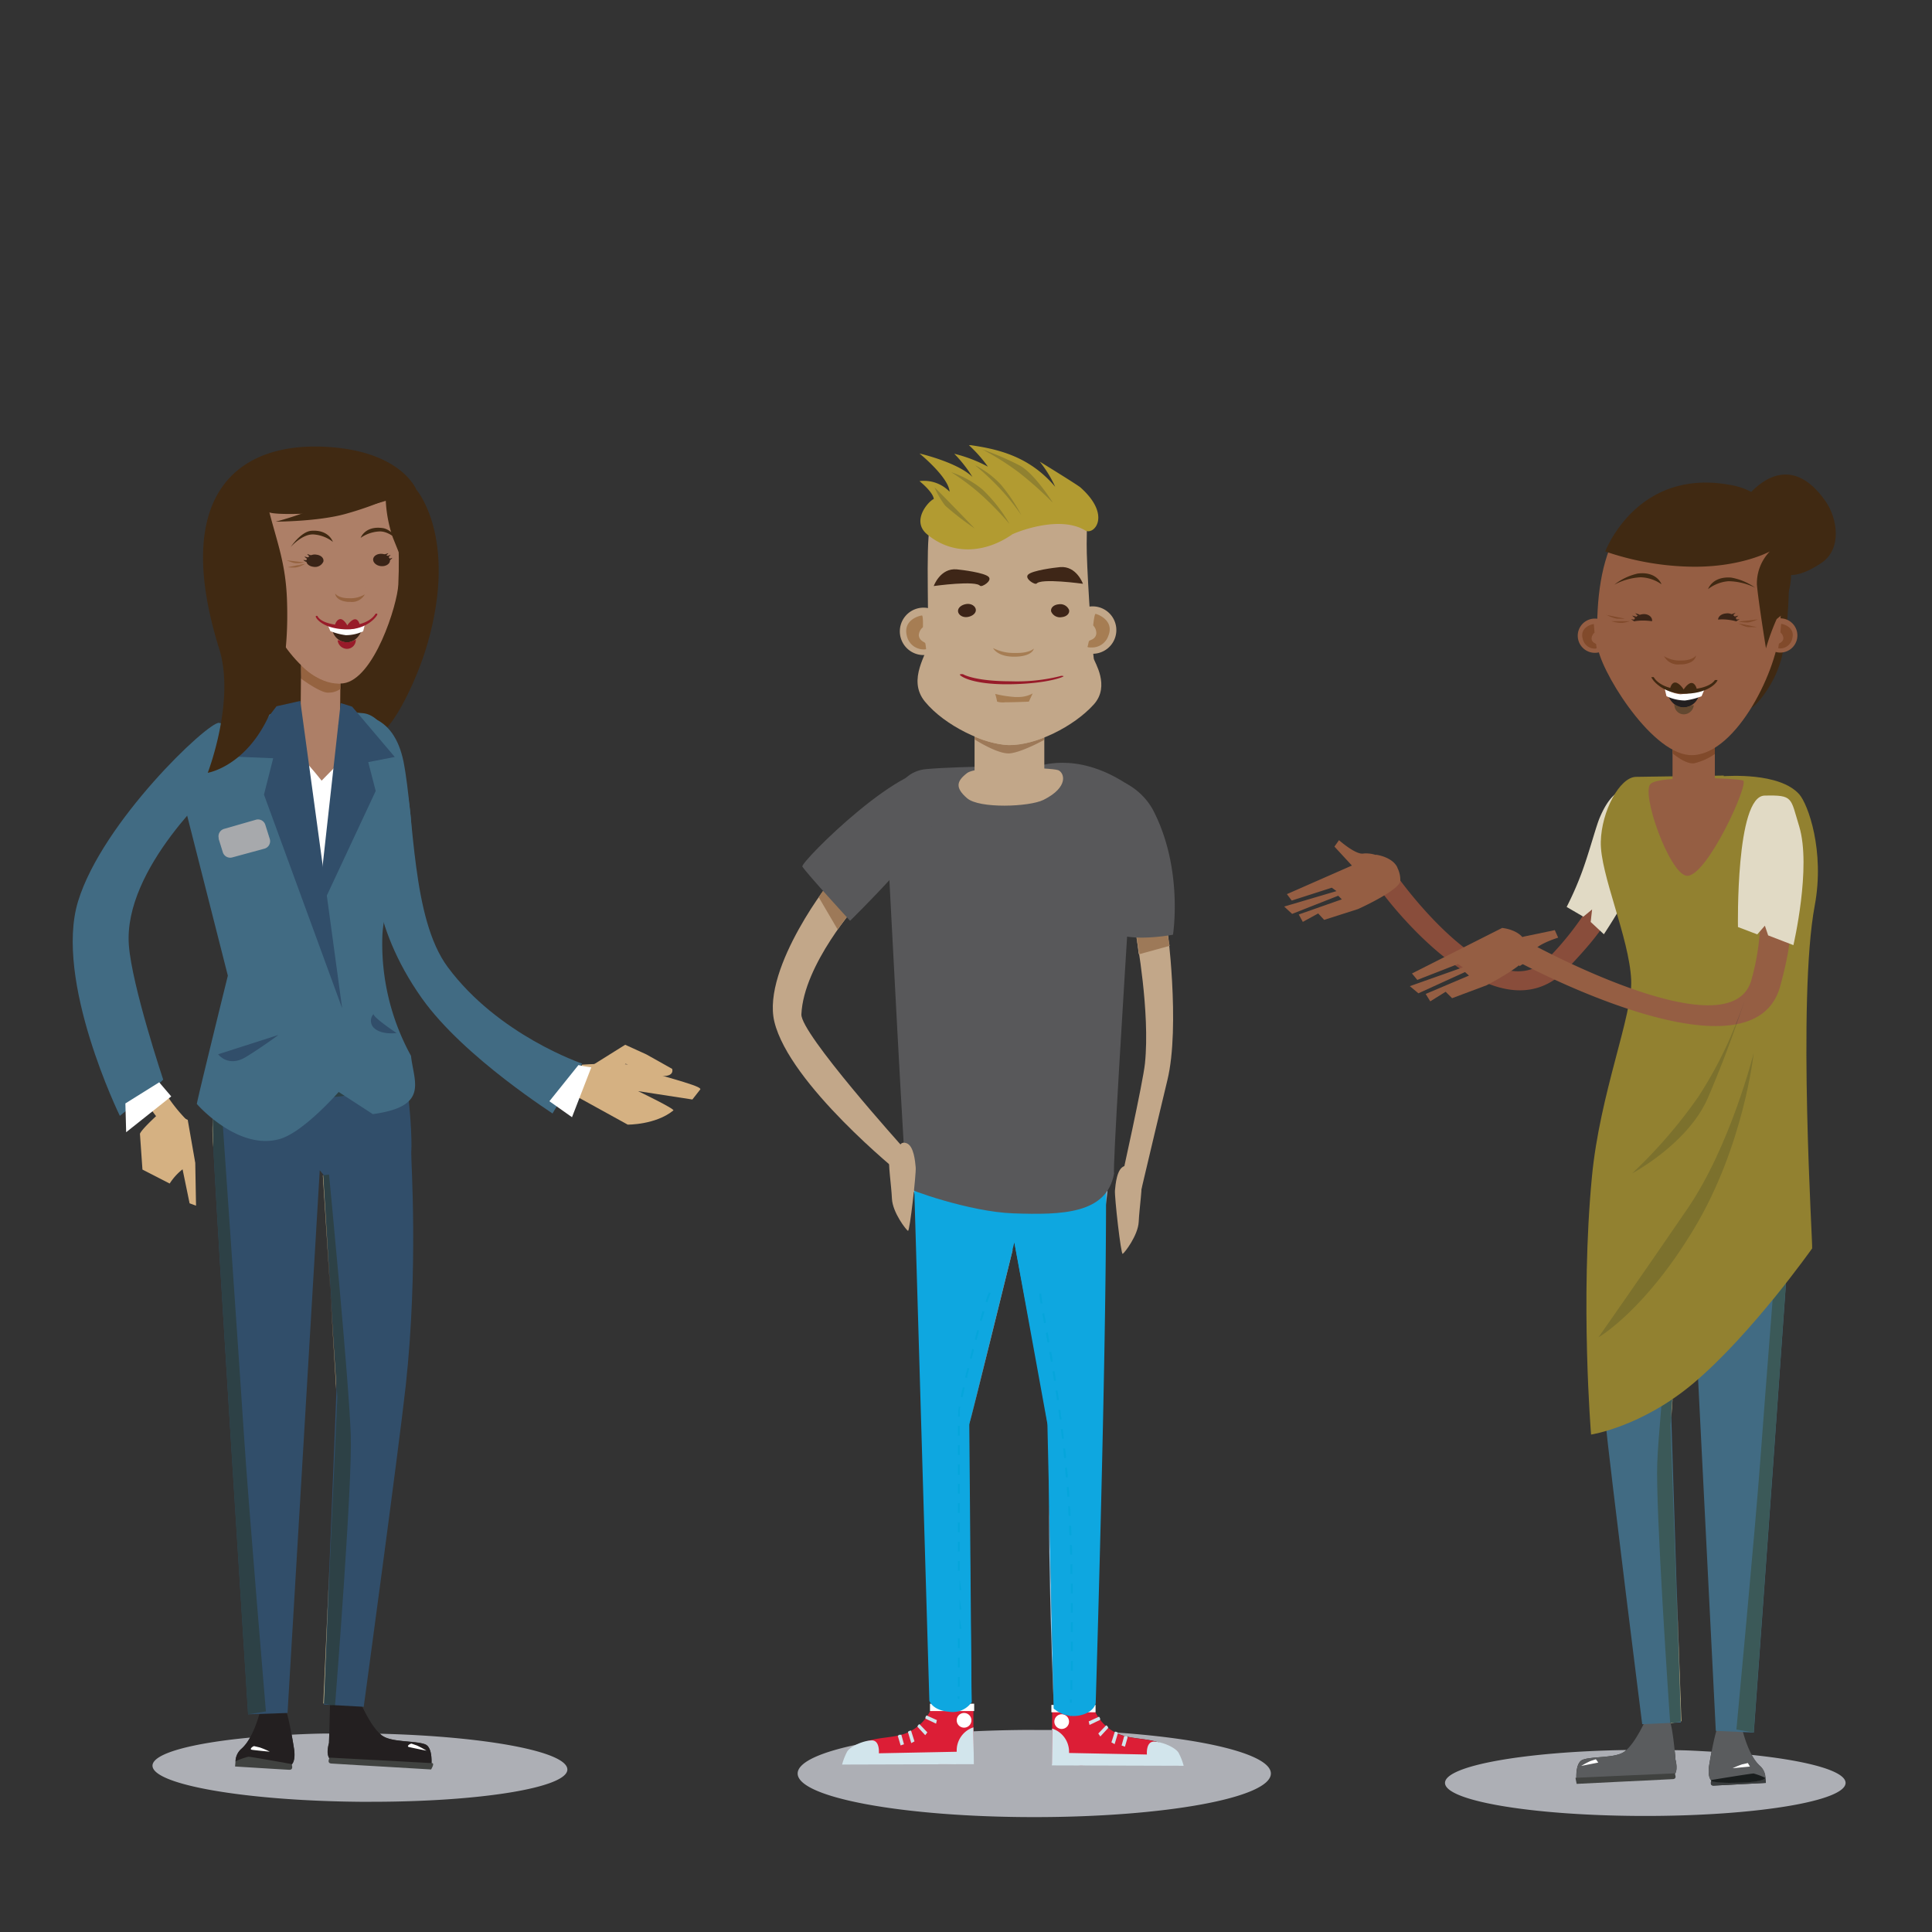 <svg xmlns="http://www.w3.org/2000/svg" xmlns:xlink="http://www.w3.org/1999/xlink" viewBox="0 0 300 300"><rect x="0" y="0" width="300" height="300" fill="#333333" stroke="none"/><defs><style>.cls-1{fill:none;}.cls-2{isolation:isolate;}.cls-3{clip-path:url(#clip-path);}.cls-4{fill:#928130;}.cls-5{clip-path:url(#clip-path-2);}.cls-6{mix-blend-mode:multiply;}.cls-7{clip-path:url(#clip-path-3);}.cls-8{fill:#adafb5;}.cls-9{fill:#231f20;}.cls-10{fill:#404240;}.cls-11{fill:#fff;}.cls-12{fill:#314e6a;}.cls-13{fill:#402912;}.cls-14{fill:#416b83;}.cls-15{fill:#d5b182;}.cls-16{fill:#c6b98a;}.cls-17{fill:#2d4146;}.cls-18{fill:#273731;}.cls-19{fill:#ad7f67;}.cls-20{fill:#37200f;}.cls-21{fill:#956340;}.cls-22{fill:#3a2417;}.cls-23{fill:#981b29;}.cls-24{fill:#1a180d;}.cls-25{fill:#a7a9ac;}.cls-26{fill:#894d3b;}.cls-27{clip-path:url(#clip-path-8);}.cls-28{fill:#5a5c5e;}.cls-29{fill:#393c3d;}.cls-30{fill:#1a1e1e;}.cls-31{fill:#4c4b3f;}.cls-32{fill:#3b5958;}.cls-33{fill:#e1dac5;}.cls-34{fill:#955e43;}.cls-35{fill:#814a2b;}.cls-36{fill:#634830;}.cls-37{fill:#7c712d;}.cls-38{fill:#7c5240;}.cls-39{fill:#c2a789;}.cls-40{clip-path:url(#clip-path-11);}.cls-41{fill:#dc1e36;}.cls-42{fill:#d2e5ec;}.cls-43{fill:#9d7958;}.cls-44{fill:#0ea7e0;}.cls-45{fill:#8cc6e8;}.cls-46{fill:#58585a;}.cls-47{fill:#3c2418;}.cls-48{fill:#3e2617;}.cls-49{fill:#971b29;}.cls-50{fill:#a67d53;}.cls-51{fill:#b29b31;}.cls-52{fill:#9a1f2f;}.cls-53{fill:#06a5db;}.cls-54{fill:#908130;}</style><clipPath id="clip-path"><rect class="cls-1" x="-51.95" y="69.13" width="338.54" height="213.04"/></clipPath><clipPath id="clip-path-2"><rect class="cls-1" x="-51.95" y="69.13" width="338.54" height="213.04"/></clipPath><clipPath id="clip-path-3"><rect class="cls-1" x="-4.02" y="247.63" width="119.81" height="35.24"/></clipPath><clipPath id="clip-path-8"><rect class="cls-1" x="196.69" y="250.2" width="117.6" height="34.86"/></clipPath><clipPath id="clip-path-11"><rect class="cls-1" x="96.15" y="247.08" width="128.89" height="38.17"/></clipPath></defs><title>Tool_image1</title><g class="cls-2"><g id="Layer_1" data-name="Layer 1"><g class="cls-3"><polygon class="cls-4" points="21.03 154.58 16.7 164.78 19.2 154.81 21.03 154.58"/><polygon class="cls-4" points="20.93 134.11 16.93 142.16 19.11 134.35 20.93 134.11"/><g class="cls-5"><g class="cls-6"><g class="cls-7"><path class="cls-8" d="M51.13,269.18c-2,0-4,.09-5.84.18.23,1.25.38,2.25.38,2.25s.37,2.13-.65,2.58a17,17,0,0,1-2.79.14c-2.29,0-5.21-.18-5.65-.83a2.66,2.66,0,0,1,.84-1.88,6.34,6.34,0,0,0,1.41-1.81c-9.08.86-15.13,2.47-15.15,4.36,0,2.94,14.37,5.45,32.16,5.61h1.84c16.93,0,30.39-2.19,30.42-5S75.34,269.62,59,269.21l.23.21c1.42,1.16,5.09.82,6.74,1.41,1.35.48,1,3.44,1,3.44s-15.15-.76-15.55-1c-1-.56-.34-2.63-.34-2.63Z"/></g></g><path class="cls-9" d="M51.27,263.66l-.18,7s-.62,2.08.34,2.63c.41.24,15.55,1,15.55,1s.32-3-1-3.44c-1.65-.58-5.31-.25-6.74-1.41-1.77-1.44-3.33-5.19-3.33-5.19Z"/><path class="cls-10" d="M66.93,274.76l-7.08-.42s-7.65-.44-8.41-.5-.25-.92-.25-.92,15.53.82,15.93.86-.19,1-.19,1"/><path class="cls-11" d="M63.87,270.75c-.31.07-.75.42-.39.52s2.94.62,2.74.57a13.81,13.81,0,0,0-1.48-.8l-.87-.3"/><path class="cls-9" d="M43.86,264.49c.78.34,1.8,7.12,1.8,7.12s.37,2.13-.65,2.57c-.43.19-7.72.37-8.44-.68a2.65,2.65,0,0,1,.84-1.88c2.16-1.78,3.19-6.71,3.19-6.71Z"/><path class="cls-10" d="M36.57,273.5l-.07.8s7.65.48,8.41.51.36-.89.36-.89-6.3-1.14-6.7-1.14a10.49,10.49,0,0,0-2,.72"/><path class="cls-11" d="M39.43,271.14c-.3.1-.7.49-.34.56s3,.33,2.79.29a13.11,13.11,0,0,0-1.55-.65l-.9-.21"/><path class="cls-12" d="M34,161.74c-.83,3.71-1.06,9.59-.86,16.23s5.4,88.23,5.4,88.23l6.11-.21,5-84.27.57.69,2.07,32.36-2,49.92,6.19.34S61.92,225,63,215.2c2-18.33.8-35.11.86-36.18.31-5.31-1.57-17.49-1.57-17.49Z"/><path class="cls-13" d="M35,91.9a24.17,24.17,0,0,1-.17,6c-.51,3.16.25,4.07.25,4.07s1.25,10.21,3.09,10.23c3.5,0,20-2.54,20.22-2.91S40.45,92,40.45,92l-4-1.51Z"/><path class="cls-13" d="M64.63,76s6.48,7.34,1.79,23.81c-1.66,5.82-5.2,12.86-7.3,14C48.13,120,53.5,104,53.5,104l4-25.53,5-2.63Z"/><path class="cls-14" d="M57.92,111.5c2.39.92,4,3.21,4.73,6.72,1.73,8.76,1.26,24.36,6.86,31.93,7.84,10.6,20.88,15,20.88,15l-4.6,7.76c.76.4-13.67-8.57-20.29-17.91-8.32-11.74-7.38-21.53-7.38-21.9,0-.62,2.66-9.61,3.14-15.2.19-2.23-3.34-6.36-3.34-6.36"/><path class="cls-15" d="M90.38,165.36c-.63,1-2.47,4-2.47,4l9.56,5.27s4.33.05,7.09-2.2c.28-.23-5.48-3-5.48-3l8.43,1.3,1.24-1.58c.23-.66-8.31-2.53-9.64-3.44s-8.73-.39-8.73-.39"/><path class="cls-15" d="M91.29,165.85l5.79-3.62,3.29,1.5,4,2.24s.48,1.3-1.85,1.09a16.82,16.82,0,0,1-5.36-1.89s-4.1,4.32-5,4.31-.89-3.63-.89-3.63"/><path class="cls-11" d="M89.82,165.38a16.21,16.21,0,0,0,2,.35l-3,7.75L85.31,171Z"/><path class="cls-16" d="M33.05,173.38c0,.62-.05,1.19-.06,1.68s0,1.48.14,3.25c0-.13,0-.25,0-.34,0-1.58-.07-3.11-.07-4.59m5.47,92.82h0"/><path class="cls-17" d="M33.81,164.5c-.16,1.53-.6,5.79-.76,8.88,0,1.47,0,3,.07,4.59,0,.1,0,.21,0,.34.85,16.43,5.36,87.43,5.39,87.89h0l2.78-.45s-2.74-32.51-3.41-42.92c-.61-9.48-3.44-50.54-3.95-57.81Z"/><path class="cls-16" d="M33.63,163.67h0l0,.09v-.09"/><path class="cls-17" d="M62.39,163l-28.76.68a.77.77,0,0,1,0,.08l.2.74.06-.57.08,1.1.33,1.25s1.62,3.79,14.12,4.14l1.06,0c11.5,0,12.44-5.55,12.44-5.55Z"/><path class="cls-18" d="M33.87,163.92s0,.21-.06.58l.14.53-.08-1.1"/><path class="cls-11" d="M33.5,162.21l.68,2.6S35.8,168.6,48.31,169s13.5-5.54,13.5-5.54l.49-1.88Z"/><path class="cls-14" d="M45.58,110.31c-.3,0-5.29,1-9.29,1.36-2.79.25-5.24,3.19-5.24,3.19l-3.15,7.22,7.48,29.42s-4.89,19.79-4.81,19.92,6.4,7.28,12.84,5.45c3.67-1,9.18-7.31,9.18-7.31L57.89,173c8.81-1.19,6.36-5,5.93-9.05a36.09,36.09,0,0,1-4.44-18.77c.37-6.79,4.57-11.33,4.5-16.51-.07-4.93-2.47-17.51-7.56-17.93-6-.5-10.72-.47-10.72-.47"/><path class="cls-19" d="M41.67,112.91c1.06-.38,13.1-.72,14.81.62S53.38,128,50.6,128.31c-3.19.3-10-15-8.93-15.41"/></g><polygon class="cls-19" points="52.8 111.97 49.56 120.07 46.67 111.92 46.77 101.17 52.9 101.22 52.8 111.97"/><g class="cls-5"><path class="cls-20" d="M46.74,103.81l-.07,1.54.06,0Zm6.15,2.32h0v.17l0-.18"/><path class="cls-20" d="M53,106.13h-.06c0,.06,0,.12,0,.18V107l.18-.14Z"/><path class="cls-21" d="M46.77,103.29l0,.52,0,1.58c.4.3,2.77,2,4,2.16l.3,0a3.1,3.1,0,0,0,1.78-.57v-.86H52.6a8.74,8.74,0,0,1-5.83-2.85"/><path class="cls-19" d="M50.34,71c10.53-1.32,12,8.69,11.51,19.77-.14,3.13-3.78,14.76-8.58,15.34-6.73.82-12.18-10.85-12.39-11.82C39.51,87.77,37.54,81.73,39,77c1.29-4.15,6.08-5.33,11.32-6"/><path class="cls-22" d="M51.55,97.29a2.4,2.4,0,0,0,2.28,2.46c2,0,2.6-2.58,2.6-2.58a3,3,0,0,1-1.69.68,7.83,7.83,0,0,1-2.79-.36c-.26-.14-.39-.2-.39-.2"/><path class="cls-22" d="M57.94,86.82c.06-.53.69-.89,1.41-.82s1.26.57,1.21,1.09-.69.89-1.41.82-1.26-.57-1.21-1.09"/><path class="cls-22" d="M47.59,86.93a1.4,1.4,0,0,1,1.55-.8c.72.08,1.2.56,1.07,1.08a1.4,1.4,0,0,1-1.55.8c-.72-.08-1.2-.56-1.07-1.08"/><path class="cls-13" d="M51.73,84.17a5.49,5.49,0,0,0-3-1.18c-1.79-.13-3.59,1.95-3.59,1.95s1.6-2.4,3.21-2.52c2.77-.2,3.35,1.75,3.35,1.75"/><path class="cls-13" d="M56,83.52a5.52,5.52,0,0,1,3-1c1.79,0,3.37,2,3.37,2S61,82.21,59.42,82C56.67,81.61,56,83.52,56,83.52"/><path class="cls-19" d="M54.58,88.86C54,88.09,59,87.38,60.2,89c1,1.34.11,2.67-1.46,2.67a9.43,9.43,0,0,1-4.31-1.4c-.58-.45.77-.62.15-1.39"/><path class="cls-19" d="M42.22,89c-.59-.74,4.43-2.14,5.6-.61,1,1.32.46,2.64-1.1,2.83a9.42,9.42,0,0,1-4.46-.82c-.63-.37.58-.62,0-1.4"/><path class="cls-21" d="M47.38,87.55c-.06,0-.58.1-1.14.21a3.4,3.4,0,0,1,.55.09c.3-.13.54-.26.6-.3h0"/><path class="cls-21" d="M46.24,87.76l-1.59.32a7.87,7.87,0,0,0,.89.05h.26a3.1,3.1,0,0,0,1-.28,3.4,3.4,0,0,0-.55-.09"/><path class="cls-21" d="M44.5,87a7.72,7.72,0,0,0,1.08.4,2.1,2.1,0,0,0,.54.06,7,7,0,0,0,1.14-.12c.13,0-2.77-.34-2.77-.34"/><path class="cls-22" d="M47.59,87.24c-.19,0-.54-.29-.46-.29l.7.07Z"/><path class="cls-22" d="M47.71,86.78c-.18-.08-.48-.37-.41-.36l.68.18Z"/><path class="cls-22" d="M48.1,86.42c-.18-.09-.45-.41-.38-.39l.66.23Z"/><path class="cls-22" d="M58.57,87.21c.19,0,.54-.28.46-.28l-.7.06Z"/><path class="cls-22" d="M58.47,86.75c.18-.07.49-.36.42-.35l-.69.17Z"/><path class="cls-22" d="M60.25,86.55c.18-.09.46-.4.38-.38l-.67.22Z"/><path class="cls-22" d="M60.52,87c.18-.09.46-.4.38-.38l-.67.22Z"/><path class="cls-22" d="M59.9,86.28c.18-.09.46-.4.38-.38l-.67.22Z"/><path class="cls-21" d="M52.05,92.17s0,1.12,2,1.29l.36,0a2.27,2.27,0,0,0,2.24-1.17,4.29,4.29,0,0,1-2.48.6h0c-1.69,0-2.13-.74-2.13-.74"/><path class="cls-23" d="M55.25,99.39a1.37,1.37,0,0,1-1.32,1.36,1.47,1.47,0,0,1-1.49-1.25c0-.26.47.14,1.25.22,1.08.11,1.57-.59,1.56-.32"/></g><path class="cls-16" d="M50.2,264.51l.1,0,.84-20.89Zm0-82,2,33.21,0-.9-2.07-32.31Z"/><g class="cls-5"><path class="cls-24" d="M51.32,264.76l.67.15v-.11Z"/><path class="cls-17" d="M51.06,182.39l-.83.09,2.07,32.31,0,.9.08,1.26-1.19,26.7-.84,20.89,1,.22.68,0c.17-2.13,2.69-34.4,2.44-41.82-.29-8.82-3.38-40.58-3.38-40.58"/><path class="cls-11" d="M50.87,97l.43,1a9.83,9.83,0,0,0,2.4.63,6.38,6.38,0,0,0,2.69-.6l.3-1.2a4.27,4.27,0,0,1-2.32.87A15,15,0,0,1,50.87,97"/><path class="cls-23" d="M49,95.73c.1-.14.26-.15.34,0S50,97,53.56,97.13c3.73.1,4.68-1.74,4.71-1.76a.19.19,0,0,1,.33,0c.07.14-1.51,2.53-5.12,2.35s-4.54-1.9-4.44-2"/><path class="cls-23" d="M52,97.13c0-.15.28-1,.87-1s1.19,1.17,1.14,1.2Z"/><path class="cls-23" d="M55.88,97.16c0-.15-.2-1.07-.8-1s-1.28,1.07-1.22,1.1Z"/><path class="cls-15" d="M24.72,168.06a24.58,24.58,0,0,0,4.42,6l-3.28,1.25a43.23,43.23,0,0,1-3.69-4.93Z"/><path class="cls-14" d="M25.35,167.65c-1,1-6.74,5.62-6.74,5.62s-10.27-21-6.48-33.34,20.1-27.8,21.88-27.69c1.49.09-.22,9.52-.22,9.52s-14.67,13-13.78,25c.47,6.34,5.33,20.88,5.33,20.88"/><path class="cls-11" d="M45.18,116.22c1.54.87,4.76,5,4.76,5l5-5.11s-.78,10.48-1.68,14.59-4,9.76-4.21,8.73-4.86-12.93-4.67-15.51.76-7.73.76-7.73"/></g><polygon class="cls-12" points="42.94 109.67 46.63 108.84 53.13 156.56 40.99 123.39 42.42 117.74 36.92 117.51 42.94 109.67"/><polygon class="cls-12" points="52.9 109.17 54.68 109.73 61.3 117.54 57.18 118.34 58.34 122.82 49.22 142.33 52.9 109.17"/><g class="cls-5"><path class="cls-12" d="M43.22,160.71l-9.35,3s1.57,2.11,4.33.41,5-3.39,5-3.39"/><path class="cls-12" d="M58,157.41c-.18.51,3.58,3,3.58,3s-2.24.32-3.43-.72a1.55,1.55,0,0,1-.15-2.23"/><path class="cls-15" d="M21.73,176.05c.33-.86,3.7-3.83,3.72-3.81l3.7,1.65,1.17,6.68.12,6.65-1-.37-1.09-5.28a8.79,8.79,0,0,0-2,2.21l-4.23-2.17Z"/></g><polygon class="cls-11" points="24.72 168.06 26.59 170.25 19.59 175.81 19.47 171.34 24.72 168.06"/><g class="cls-5"><path class="cls-13" d="M41.82,79.51c1.24,4.78,2.53,8,2.74,13.57.92,24.81-12.3,26.92-12.3,26.92s4.31-11.15,1.78-19.24c-7.52-24.08,2.9-32.46,17.39-31.32C62.4,70.29,64.63,76,64.63,76a44.49,44.49,0,0,1-13.78,3.57c-8,.54-9,0-9,0"/><path class="cls-13" d="M61.08,77.11a51,51,0,0,1-7.36,2.67C49.41,81,42.82,81,42.82,81s8.45-2.11,12.11-5.57c.42-.4,6.15,1.7,6.15,1.7"/><path class="cls-13" d="M59.88,76.36A20.84,20.84,0,0,0,61,83.47l1.37,3.41.83-4-.52-6.46Z"/><path class="cls-25" d="M33.94,130.21l.66,2.13a1.2,1.2,0,0,0,1.46.8l5-1.36a1.2,1.2,0,0,0,.83-1.51l-.69-2.19a1.19,1.19,0,0,0-1.47-.79l-4.94,1.42a1.2,1.2,0,0,0-.81,1.5"/><path class="cls-26" d="M214.69,138.7S232,162.24,243.3,150.49c7.79-8.11,6.48-9.08,6.48-9.08l-3.15-.49a47.07,47.07,0,0,1-6.05,7.69c-8.29,9-23.48-12.34-23.48-12.34Z"/><g class="cls-6"><g class="cls-27"><path class="cls-8" d="M252.55,271.74l-.23.2c-1.39,1.11-4.92.74-6.52,1.3-1.31.45-1,3.31-1,3.31s14.63-.6,15-.83c.93-.53.35-2.54.35-2.54s0-.58-.12-1.41c2,0,3.9.13,5.74.23-.23,1.2-.38,2.17-.38,2.17s-.3,1.65.34,2.31c-.07.2-.24.79.33.79h0l8.12-.42-.06-.77a2.56,2.56,0,0,0-.79-1.82A6.26,6.26,0,0,1,272,272.5c8.76.91,14.58,2.51,14.58,4.35,0,2.83-13.93,5.13-31.1,5.13s-31.1-2.3-31.1-5.13c0-2.67,12.36-4.86,28.16-5.11"/></g></g><path class="cls-28" d="M258.91,266.54c.79.25,1.25,6.64,1.25,6.64s.58,2-.35,2.54c-.39.22-15,.82-15,.82s-.29-2.85,1-3.31c1.6-.55,5.13-.19,6.52-1.3,1.72-1.38,3.26-5,3.26-5Z"/><path class="cls-28" d="M267.19,267.32c-.76.33-1.8,6.86-1.8,6.86s-.37,2.06.61,2.49c.41.18,7.45.42,8.15-.59a2.56,2.56,0,0,0-.79-1.82c-2.07-1.74-3-6.51-3-6.51Z"/><path class="cls-14" d="M277.65,168.2c.77,3.59.94,9.27.68,15.68s-6,85.15-6,85.15l-5.9-.26-4.1-81.41-.55.66-2.29,31.23L261,267.46l-6,.27s-4.89-38.75-5.84-48.18c-1.66-16.33,1.69-29.36,1.56-31.88-.26-5.13,2.35-19.68,2.35-19.68Z"/><path class="cls-29" d="M274.15,276.08l.06.77-8.12.42h0c-.57,0-.41-.59-.33-.79a.81.81,0,0,0,.26.19,18.66,18.66,0,0,0,3.08.17c2.14,0,4.67-.17,5.08-.75"/><path class="cls-30" d="M272.23,275.37a10.06,10.06,0,0,1,1.91.71c-.41.58-2.94.75-5.08.75a18.28,18.28,0,0,1-3.08-.17.86.86,0,0,1-.27-.19l0-.07s6.09-1,6.48-1"/><path class="cls-10" d="M244.82,277l6.84-.34s7.4-.35,8.12-.4.25-.89.25-.89-15,.65-15.39.69Z"/><path class="cls-11" d="M271.41,273.77l.32.54-2.69.26a12.85,12.85,0,0,1,1.5-.61l.86-.19"/><path class="cls-11" d="M247.81,273.18l.37.51-2.65.52a13.21,13.21,0,0,1,1.44-.76l.84-.28"/><path class="cls-16" d="M259.72,217.25l-.2,2.87,0-.88.14-1.93.09-.06m.62,29.86.72,20.17-.1,0ZM260,267.5l-.57.12,0-.09Z"/><path class="cls-31" d="M259.39,267.53l0,.09-.08,0v-.1Z"/><path class="cls-32" d="M259.63,217.31l-.14,1.93,0,.88-.09,1.21.91,25.78L261,267.3l-1,.21-.6,0h-.06c-.14-2.05-2.29-33.24-2-40.4.08-2,.32-5.1.63-8.76q.81-.49,1.65-1.06"/><path class="cls-32" d="M277.31,199.28c-1.79,25.8-5,69.74-5,69.74l-2.68-.46s2.94-31.36,3.68-41.41c.3-4.14,1.1-14.54,1.94-25.32.73-.9,1.42-1.75,2-2.55"/><path class="cls-13" d="M271.36,77c2.6-3,7.32-6,12.1.82,1.91,2.73,2.56,7.43-.6,9.57-2.77,1.87-5.09,2.42-6.37,1.4S268.77,80,271.36,77"/><path class="cls-13" d="M277.77,91.61s-.11,7.56-1.4,11.49-4,6.76-4.38,6.76-.4-11.29-.4-11.29l3.29-6Z"/><path class="cls-33" d="M251.94,122.57c-1.22.6-2.38,1.66-3.54,4.41-.58,1.37-1.57,5.17-2.7,8.28a49.72,49.72,0,0,1-2.43,5.57l2.59,1.51,1.36-1.12-.22,1.94,2.05,1.91s1.65-2.48,2.83-4.61a18,18,0,0,0,2.09-4.81c-.08-.8-2-13.08-2-13.08"/><path class="cls-4" d="M267.66,120.52c.5,0,8.63-.64,11.72,2.81,1.36,1.52,4,8.8,2.41,17.29-2.73,14.55-.27,53-.4,53.23,0,0-9.4,13.32-18.4,20.91-8.09,6.82-15.93,8-15.93,8s-1.71-20.69.13-40c1.23-13,6.36-25.12,6.1-30.6-.3-6.55-4.84-16.44-4.72-21.44.11-4.76,2.93-10.05,5.47-10.09l13.63-.2"/><path class="cls-34" d="M270.66,121.2c-1-.38-12.64-.81-14.31.47s2.87,14,5.55,14.32c3.08.32,9.78-14.42,8.76-14.79"/></g><polygon class="cls-34" points="259.71 123.08 263.1 131.8 266.28 123.09 266.28 111.55 259.71 111.55 259.71 123.08"/><g class="cls-5"><path class="cls-15" d="M266.3,116.07v1h0v-1l0,0"/><path class="cls-35" d="M266.28,116.08v1a9.26,9.26,0,0,1-3.28,1.46h-.14c-1.33,0-3.13-1.55-3.13-1.55l0-.65a6.53,6.53,0,0,0,2.56.82l.42,0a6.84,6.84,0,0,0,3.6-1.14"/><path class="cls-34" d="M263.83,76.91c-13.53-1.52-16.3,11.43-15.76,23.33.15,3.36,8,16.48,14.2,17,6.83.54,13.46-12.42,14.07-19.25.95-10.68-.4-19.69-12.51-21"/><path class="cls-34" d="M250.3,98.46a2.66,2.66,0,1,0-2.39,2.9,2.66,2.66,0,0,0,2.39-2.9"/><path class="cls-9" d="M263.9,107.26a2.57,2.57,0,0,1-2.47,2.61c-2.14,0-2.76-2.79-2.76-2.79a3.15,3.15,0,0,0,1.8.75,8.33,8.33,0,0,0,3-.36Z"/><path class="cls-22" d="M256.54,96.26c-.06-.57-.73-1-1.51-.89s-1.36.59-1.3,1.16.73,1,1.5.89,1.36-.59,1.31-1.16"/><path class="cls-22" d="M269.62,96.13a1.51,1.51,0,0,0-1.65-.87c-.78.08-1.3.59-1.16,1.14a1.5,1.5,0,0,0,1.65.88c.78-.08,1.3-.59,1.16-1.15"/><path class="cls-13" d="M265.21,91.49a5.91,5.91,0,0,1,3.2-1.24,9.75,9.75,0,0,1,4.12,1,9.17,9.17,0,0,0-3.7-1.56c-3-.24-3.62,1.84-3.62,1.84"/><path class="cls-13" d="M258,90.73a5.91,5.91,0,0,0-3.26-1.09,9.75,9.75,0,0,0-4.07,1.15,9.19,9.19,0,0,1,3.63-1.73c3-.38,3.7,1.67,3.7,1.67"/><path class="cls-35" d="M247.49,96.92h0l.11,1.32a1.24,1.24,0,0,0-.46.9c0,.64.66.76.7.88l.09.63s-.11.07-.3.07a1.93,1.93,0,0,1-1.87-1.54c-.49-1.81,1.5-2.27,1.71-2.27"/><path class="cls-34" d="M273.79,98.42a2.66,2.66,0,1,1,2.39,2.9,2.66,2.66,0,0,1-2.39-2.9"/><path class="cls-35" d="M276.59,96.88c.22,0,2.2.46,1.71,2.27a1.93,1.93,0,0,1-1.87,1.54c-.19,0-.3,0-.3-.07l.09-.63c0-.12.66-.24.7-.88a1.22,1.22,0,0,0-.46-.9l.11-1.33h0"/><path class="cls-34" d="M258,97.29c.68-.82-4.78-1.64-6,.08-1.05,1.43-.14,2.87,1.54,2.87a10.13,10.13,0,0,0,4.64-1.46c.62-.48-.82-.67-.14-1.5"/><path class="cls-34" d="M271.29,97.6c.64-.79-4.73-2.33-6-.71-1.09,1.4-.51,2.83,1.15,3a10.08,10.08,0,0,0,4.79-.84c.68-.39-.62-.67.05-1.5"/><path class="cls-35" d="M250.09,96.46l3,0a8.16,8.16,0,0,1-1.21.27l-.22,0a6.18,6.18,0,0,1-1.57-.31"/><path class="cls-35" d="M249.41,95.48l2.93.59a8.57,8.57,0,0,1-.91,0h-.33a5.23,5.23,0,0,1-1.7-.63"/><path class="cls-35" d="M271,97l1.81.37a8.74,8.74,0,0,1-.89,0h-.35l-.2,0A.79.79,0,0,0,271,97"/><path class="cls-35" d="M269.84,96.8,271,97a.78.78,0,0,1,.37.38,6,6,0,0,1-1.49-.61"/><path class="cls-35" d="M272.94,96.18a8.15,8.15,0,0,1-1.17.42,2.14,2.14,0,0,1-.55.06,7.32,7.32,0,0,1-1.26-.14Z"/></g><polygon class="cls-22" points="269.36 96.22 269.62 96.46 270.12 96.16 269.36 96.22"/><polygon class="cls-22" points="269.21 95.77 269.5 95.97 269.94 95.59 269.21 95.77"/><polygon class="cls-22" points="268.78 95.4 269.08 95.57 269.49 95.16 268.78 95.4"/><polygon class="cls-22" points="253.76 96.47 254.01 96.23 253.26 96.16 253.76 96.47"/><polygon class="cls-22" points="253.87 95.97 254.17 95.78 253.43 95.59 253.87 95.97"/><polygon class="cls-22" points="254.33 95.63 254.63 95.45 253.92 95.21 254.33 95.63"/><g class="cls-5"><path class="cls-35" d="M263.35,101.81s-.06,1.2-2.18,1.36l-.35,0a2.44,2.44,0,0,1-2.43-1.28,4.59,4.59,0,0,0,2.65.67h.07c1.77,0,2.23-.77,2.23-.77"/><path class="cls-36" d="M260,109.45a1.47,1.47,0,0,0,1.4,1.47A1.58,1.58,0,0,0,263,109.6c0-.28-.51.14-1.34.22-1.16.11-1.68-.66-1.67-.36"/><path class="cls-11" d="M264.69,107l-.47,1.11a10.63,10.63,0,0,1-2.58.66,6.84,6.84,0,0,1-2.87-.67l-.31-1.3a4.58,4.58,0,0,0,2.48,1,16.14,16.14,0,0,0,3.75-.76"/><path class="cls-13" d="M266.66,105.59l-.37,0s-.68,1.42-4.5,1.49c-4,.07-5-1.91-5-1.94l-.36,0c-.07.15,1.59,2.73,5.47,2.58,3.71-.14,4.89-2,4.78-2.14"/><path class="cls-13" d="M263.48,107.06c0-.16-.29-1.13-.93-1s-1.29,1.24-1.23,1.27Z"/><path class="cls-13" d="M259.31,107.06c0-.16.22-1.14.86-1.08s1.37,1.16,1.3,1.19Z"/><path class="cls-13" d="M249.29,85.64A43.29,43.29,0,0,0,262.89,88c7.56.06,11.92-2.37,11.92-2.37a7.18,7.18,0,0,0-2,5.13c.26,2.88,1.41,9.91,1.41,9.91a35,35,0,0,1,1.66-4.54l.74-.6c.36-.8.23-2.14.67-2.72,1.79-2.31,1.45-15.49-8.2-17.43-14.87-3-19.82,10.25-19.82,10.25"/><path class="cls-34" d="M235.42,149.17s36.59,19.89,41,4c3-10.95.86-11.58.86-11.58l-3.93.42A36.65,36.65,0,0,1,272,152c-3,12-35.56-6.15-35.56-6.15Z"/><path class="cls-33" d="M274,123.54c4.5-.1,4,.3,5.38,4.78,1.92,6.35-.9,18.44-.9,18.44l-3.92-1.51-.51-1.51-1.18,1.35-3-1.14s-.37-20.32,4.13-20.41"/><path class="cls-37" d="M272.31,163.57s-1.54,14.35-9.23,27.17-14.87,16.92-14.87,16.92,7.18-10.25,13.84-20,10.25-24.09,10.25-24.09"/><path class="cls-37" d="M269.64,159.06c-1,2.91-2.64,7.21-4.41,11.35-3.08,7.18-11.79,11.79-11.79,11.79a75.92,75.92,0,0,0,10.28-11.9,63.91,63.91,0,0,0,5.8-11.21l.13,0"/><path class="cls-38" d="M270.86,155.55s-.46,1.38-1.22,3.52l-.13,0c.86-2.11,1.35-3.54,1.35-3.54"/><path class="cls-34" d="M236.73,146c-.9-1.69-3.48-1.91-3.48-1.91l-14,7.07.83,1,6.3-2.46.78.51-8.24,2.92,1.33,1.11,7.24-3.3.61.55-6.72,2.85.71,1.15,2.39-1.49,1,1,5.34-2s6.73-3.43,6.53-5a4.33,4.33,0,0,0-.6-2"/><path class="cls-34" d="M217,134.73c-.78-1.68-3.27-2-3.27-2l-13.9,6.11.75,1,6.22-2,.73.53-8.12,2.4,1.23,1.14,7.16-2.82.56.56L201.67,142l.63,1.15,2.39-1.31.92,1,5.26-1.68s6.68-3,6.57-4.46a4.16,4.16,0,0,0-.48-2"/><path class="cls-34" d="M233.5,147.14a9.71,9.71,0,0,1,3.14-1.71l4.79-1,.52,1.17s-3.51,1.06-3.89,2.27-2.1,2.14-2.1,2.14Z"/><path class="cls-34" d="M213.41,136.67a9.4,9.4,0,0,1-3-1.74l-3.2-3.47.71-1s2.65,2.36,3.83,2.07a4.8,4.8,0,0,1,2.82.66Z"/><path class="cls-39" d="M181.26,144.35c-.09-1.13,2.07,15,0,23.42-2.49,10.33-5.38,22.69-5.38,22.69l-1.8-7.07s3.42-15.35,3.71-18.28c.82-8-1.32-19.51-1.32-19.51Z"/><g class="cls-6"><g class="cls-40"><path class="cls-8" d="M160.6,268.62c-3.27,0-6.44.08-9.45.22v4.87l-4.46.19-3.79-.09-11.29.09a9.5,9.5,0,0,1,1.46-2.74,5,5,0,0,1,.58-.38c-6.07,1.21-9.79,2.83-9.79,4.61,0,3.74,16.45,6.77,36.74,6.77s36.74-3,36.74-6.77c0-2.93-10.05-5.42-24.13-6.37a7.1,7.1,0,0,0,1,.42c2.25.76,5.28.41,7.27,1.91a9.5,9.5,0,0,1,1.46,2.74L171.64,274l-3.79.09-4.46-.19s0-2.81,0-5.27l-2.78,0"/></g></g><path class="cls-41" d="M163.38,265.1c0,.72,0,8.81,0,8.81l4.46.19,3.79-.1,11.29.1a9.46,9.46,0,0,0-1.46-2.74c-2-1.51-5-1.15-7.27-1.91a7.13,7.13,0,0,1-4.38-4.23Z"/><path class="cls-42" d="M163.38,268.41A3.79,3.79,0,0,1,166,272.2l12.09.24s-.18-2,1.08-2,3.37.9,3.85,1.75a9.52,9.52,0,0,1,.78,2l-20.46-.06Z"/><path class="cls-11" d="M166,267.33a1.14,1.14,0,1,0-1.14,1.14,1.14,1.14,0,0,0,1.14-1.14"/></g><rect class="cls-11" x="163.26" y="264.74" width="6.86" height="1.14"/><polygon class="cls-42" points="174.16 271.04 174.68 271.23 175.11 269.74 174.92 269.57 174.57 269.56 174.16 271.04"/><g class="cls-5"><path class="cls-42" d="M173.58,269.16l-.5,1.67-.5-.27.52-1.63s0-.09.27,0,.21.22.21.22"/><path class="cls-42" d="M172.06,268.34l-1.2,1.3-.32-.46,1.2-1.25s.07-.07.23.13.09.29.09.29"/><path class="cls-42" d="M170.77,267.09l-1.59.76-.13-.55,1.58-.72s.09,0,.17.21,0,.3,0,.3"/><path class="cls-41" d="M151.15,264.91c0,.72,0,8.81,0,8.81l-4.46.19-3.79-.1-11.29.1a9.46,9.46,0,0,1,1.46-2.74c2-1.51,5-1.15,7.27-1.91a7.13,7.13,0,0,0,4.38-4.23Z"/><path class="cls-42" d="M151.15,268.22a3.79,3.79,0,0,0-2.59,3.79l-12.09.24s.18-2-1.08-2-3.37.9-3.85,1.75a9.52,9.52,0,0,0-.78,2l20.46-.06Z"/><path class="cls-11" d="M148.56,267.13a1.14,1.14,0,1,1,1.14,1.14,1.14,1.14,0,0,1-1.14-1.14"/></g><rect class="cls-11" x="144.41" y="264.55" width="6.86" height="1.14"/><polygon class="cls-42" points="139.61 269.38 139.41 269.55 139.85 271.03 140.37 270.85 139.96 269.37 139.61 269.38"/><g class="cls-5"><path class="cls-42" d="M141,269l.5,1.67.5-.27-.52-1.63s0-.1-.27,0-.21.22-.21.22"/><path class="cls-42" d="M142.47,268.14l1.2,1.3L144,269l-1.2-1.25s-.07-.07-.23.13-.09.29-.09.29"/><path class="cls-42" d="M143.76,266.89l1.59.76.13-.55-1.58-.72s-.09,0-.17.21,0,.3,0,.3"/><path class="cls-39" d="M129,136.92c.5-1-10.77,13.3-8.76,21.72,2.34,9.74,19.53,23.57,19.53,23.57l.5-4s-16-17.77-15.83-20.71c.34-7.74,8.76-17.17,8.76-17.17Z"/><path class="cls-39" d="M128,138.05l-.28.41.3-.4Zm3.86,3.85c-.51.64-1.12,1.45-1.78,2.39h0Z"/><path class="cls-43" d="M128,138.07l-.29.4-.58.85,2.93,5c.66-.93,1.27-1.74,1.78-2.39l.22-.3Z"/><path class="cls-44" d="M171.23,172.18c1.62,4.36-1.09,92.28-1.09,92.28s-.19,1.45-2.55,1.92a4.66,4.66,0,0,1-3.95-1.07l-1-44.2-5.13-28.2-7,28.2.36,43.22a3.59,3.59,0,0,1-3.56,1.46c-2.59-.24-3-1.71-3-1.71l-2.41-81.7Z"/><path class="cls-45" d="M142,184.61h-.34l.37.69Zm29.75.09q0,1.12,0,2.32l.23-2.3-.23,0"/><path class="cls-44" d="M161.7,183.93h-.26c-1.17.09-16.91.59-19.45.67l0,.7c.35.65.86,1.58,1.1,1.94s9.2,2.73,15.57,3.88l.4-.61.24.72a30.37,30.37,0,0,0,4.52.53,4.6,4.6,0,0,0,.63,0c3.32-.49,7.22-4.1,7.22-4.1l.06-.63q0-1.2,0-2.32c-1.36-.13-8.28-.77-10-.77"/><path class="cls-46" d="M161.32,118.91c.49,0,6.79-2.45,15.13,3.87.74.56-.37,5.6-.9,14.08-1.09,17.5-2.81,45-2.55,45.34-1.12,6.32-8.11,6.47-15.65,6.21-6.88-.24-16.5-3.77-16.51-4-.3,0-2.77-48.7-2.79-48.8-1.27-9,.59-15.75,5.82-16.19,5.7-.49,17.44-.47,17.44-.47"/><path class="cls-39" d="M164.27,119.58c-1-.37-12.46-.8-14.1.46s-1.89,2.27,0,3.91,9.68,1.35,11.87.25c4-2,3.24-4.26,2.23-4.63"/></g><rect class="cls-39" x="151.33" y="110.07" width="10.83" height="11.37"/><g class="cls-5"><path class="cls-43" d="M151.34,114.36v.46s3.36,2.17,5.24,2.17h.14c1.84-.12,5.39-2.08,5.39-2.08l0-.4a15,15,0,0,1-5.36,1.18h-.19a15.25,15.25,0,0,1-5.25-1.33"/><path class="cls-39" d="M157.77,78.31c-15.22-.78-13.73-4-13.64,21.48,0,1.64-3.36,5.67-.51,9.15,3.11,3.8,9.37,6.68,13,6.76,4.16.09,10.12-2.87,13.22-6.31,2.62-2.9.05-6.64,0-7.13-.37-2.65-1.15-15-1.1-17.81.09-5.09-.08-4.75-.26-4.41-.06.1-.11.21-.16.15-1.93-2.15-3.61-2-6.52-1.9-1.12,0-2.42.1-4,0"/><path class="cls-39" d="M147.07,97.7a3.68,3.68,0,1,0-3.31,4,3.68,3.68,0,0,0,3.31-4"/><path class="cls-39" d="M173.33,97.5a3.68,3.68,0,1,0-3.31,4,3.68,3.68,0,0,0,3.31-4"/><path class="cls-47" d="M151.53,94.67c-.06-.56-.72-1-1.48-.88s-1.34.59-1.29,1.14.72,1,1.48.88,1.34-.59,1.29-1.14"/><path class="cls-47" d="M166,94.7a1.48,1.48,0,0,0-1.63-.86c-.77.07-1.28.58-1.14,1.13a1.48,1.48,0,0,0,1.63.86c.77-.07,1.28-.58,1.14-1.13"/><path class="cls-48" d="M160.94,90.65c.57-.93,7.22,0,7.22,0s-1-2.82-3.56-2.59c-.88.08-4.23.51-4.93,1.14s1.1,1.7,1.28,1.4"/><path class="cls-48" d="M152.21,91c-.57-.93-7.22,0-7.22,0s1-2.82,3.57-2.59c.87.08,4.23.51,4.93,1.14s-1.1,1.7-1.28,1.4"/><path class="cls-49" d="M165.16,105a.74.74,0,0,0-.57,0,27.93,27.93,0,0,1-7.67.79c-5.29,0-7.26-1-7.29-1.06a.8.8,0,0,0-.58,0c-.17.08,1.49,1.59,7.69,1.52,5.94-.07,8.54-1.18,8.42-1.26"/><path class="cls-50" d="M143.18,95.57c-.3,0-3,.63-2.37,3.14a2.67,2.67,0,0,0,2.58,2.13c.26,0,.42,0,.41-.09s-.07-.71-.13-.88-.92-.34-1-1.22a1.71,1.71,0,0,1,.64-1.25s.06-1.81-.15-1.83h0"/><path class="cls-50" d="M170.13,95.32c-.21,0-.38,1.8-.38,1.8a1.7,1.7,0,0,1,.48,1.32c-.15.87-1,.93-1.11,1.09s-.16.7-.24.85.26.16.69.16a2.67,2.67,0,0,0,2.53-1.81c1-2.44-1.76-3.4-2-3.41"/><path class="cls-50" d="M154.2,100.62s.61,1.35,3.25,1.35h.24c2.71-.08,2.84-1.26,2.84-1.26s-.58.68-2.62.68h-.35a7,7,0,0,1-3.36-.76"/><path class="cls-46" d="M146.08,119.84c-4.88-2.9-21.89,14.1-21.49,14.72.71,1.11,7.41,8.42,7.41,8.42s13.39-13.09,13.14-16.12,2.78-5.93,1-7"/><path class="cls-51" d="M144,83c-2.58-2.09.15-5.16,1-5.52-.13-1.11-2.22-2.77-2.22-2.77a5.5,5.5,0,0,1,4.67,1.64c-.16-2.27-4.67-5.93-4.67-5.93s5.91,1.36,8.22,3.64a20.62,20.62,0,0,0-2.82-3.6,22.32,22.32,0,0,1,5.22,2,21.43,21.43,0,0,0-3-3.38c4.42.61,9.41,1.71,13.45,6.51a18.38,18.38,0,0,0-2.4-3.91s5.73,3.52,6.31,4c4.92,4.37,2.09,7.49.76,6.69-4.14-2.5-11,.41-11.33.6C153,85.9,147.94,86.25,144,83"/><path class="cls-50" d="M160.35,107.68a4.61,4.61,0,0,1-2.34.55h-.42a17.53,17.53,0,0,1-3.06-.48,8.56,8.56,0,0,1,.3,1.2,3.27,3.27,0,0,0,1.28.1c1.46,0,3.65-.1,3.65-.1Z"/><path class="cls-39" d="M181.08,144.08l-4.64,1,.39,3.09.1,0c-.24-1.58-.42-2.55-.42-2.55l4.63-1.22Zm.41,2.11.07.68.06,0Z"/><path class="cls-43" d="M181.14,144.38l-4.63,1.22s.18,1,.42,2.56l4.64-1.28-.07-.68Z"/><path class="cls-39" d="M139.62,178.88c0-.37-.09-1.75,1.1-1.38s1.38,2.86,1.47,3.78-.92,10-1.2,9.85-2.39-2.85-2.49-5-.64-5.61-.37-6.26,1.47-1,1.47-1"/><path class="cls-39" d="M175.7,182.45c0-.37.09-1.75-1.1-1.38s-1.38,2.86-1.47,3.78.92,10,1.2,9.85,2.39-2.85,2.49-5,.64-5.61.37-6.26-1.47-1-1.47-1"/><path class="cls-45" d="M162.9,232.91c0,3.39,0,7.25.1,11.21.14,8.81.52,18.24.62,20.62h0Z"/><path class="cls-52" d="M166.2,266.44l.23.1v-.08l-.24,0"/><path class="cls-45" d="M163.63,264.74h0c0,.37,0,.57,0,.57Z"/><path class="cls-44" d="M158.67,191.13l-1.17,1.78s4.83,25.32,5.25,28.71c.14,1.1.13,5.49.15,11.29l.73,31.83v.57l2.55,1.13.24,0c.17-1.56,2.56-25.26-1-49.61a176.08,176.08,0,0,0-6.14-25.61l-.63-.11m2.91,11.29c-.12-.71-.18-1.19-.2-1.52l.3,0a14.47,14.47,0,0,0,.2,1.48Zm.54,3-.28-1.49.3-.06.27,1.49Zm.55,3-.27-1.49.3-.06c.09.48.18,1,.27,1.49Zm.53,3c-.09-.51-.17-1-.26-1.49l.3-.05q.13.72.26,1.5Zm.49,3q-.12-.77-.24-1.5l.3,0,.24,1.5Zm.45,3c-.07-.51-.15-1-.22-1.5l.3,0c.07.49.15,1,.22,1.5Zm.41,3c-.06-.51-.13-1-.2-1.5l.3,0,.2,1.5Zm.37,3-.18-1.5.3,0c.06.49.12,1,.18,1.5Zm.33,3-.16-1.51.3,0,.16,1.51Zm.28,3c0-.51-.09-1-.14-1.51l.3,0c0,.5.09,1,.14,1.51Zm.23,3c0-.5-.07-1-.11-1.51l.3,0c0,.5.08,1,.11,1.51Zm.19,3c0-.5-.06-1-.09-1.51l.3,0c0,.51.06,1,.09,1.51Zm.15,3c0-.5,0-1-.07-1.51l.3,0c0,.51,0,1,.07,1.51Zm.11,3c0-.5,0-1-.05-1.51h.3c0,.51,0,1,.05,1.52Zm.08,3,0-1.51h.3c0,.51,0,1,0,1.52Zm0,3c0-.5,0-1,0-1.51h.3c0,.51,0,1,0,1.52Zm0,3c0-.5,0-1,0-1.51h.3v1.52Zm.3,3h-.3v-1.51h.3Zm0,3h-.3q0-.73,0-1.51h.3c0,.52,0,1,0,1.52m-.06,3h-.3l0-1.51h.3Zm-.08,3h-.3c0-.44,0-.95,0-1.51h.3c0,.57,0,1.07,0,1.51m-.08,2h-.3l0-.49h.3Z"/><path class="cls-44" d="M159.07,190.52l-.4.61.63.11-.23-.72"/><path class="cls-53" d="M161.68,200.88l-.3,0c0,.33.08.81.2,1.52l.3,0c-.12-.7-.18-1.17-.2-1.49m.46,3-.3.06.28,1.49.3-.06Zm.55,3-.3.06c.09.47.18,1,.27,1.49l.3-.05c-.09-.52-.18-1-.27-1.49m.54,3-.3.05c.08.48.17,1,.26,1.49l.3-.05c-.09-.51-.17-1-.26-1.49m.51,3-.3,0c.08.48.16,1,.24,1.49l.3,0-.24-1.5m.47,3-.3,0c.07.49.15,1,.22,1.5l.3,0c-.07-.51-.14-1-.22-1.5m.43,3-.3,0c.07.49.14,1,.2,1.5l.3,0c-.07-.51-.13-1-.2-1.5m.39,3-.3,0,.18,1.5.3,0c-.06-.51-.12-1-.18-1.5m.35,3-.3,0c.06.5.1,1,.16,1.5l.3,0c0-.51-.1-1-.16-1.51m.3,3-.3,0c0,.5.09,1,.13,1.51l.3,0c0-.51-.09-1-.13-1.51m.26,3-.3,0c0,.5.08,1,.11,1.51l.3,0c0-.5-.07-1-.11-1.51m.21,3-.3,0c0,.5.06,1,.09,1.51l.3,0c0-.5-.06-1-.09-1.51m.17,3H166c0,.51,0,1,.07,1.51h.3c0-.5,0-1-.07-1.51m.13,3h-.3c0,.51,0,1,.05,1.51h.3c0-.5,0-1-.06-1.51m.1,3h-.3l0,1.51h.3c0-.5,0-1,0-1.51m.06,3h-.3c0,.51,0,1,0,1.52h.3c0-.5,0-1,0-1.51m0,3h-.3c0,.51,0,1,0,1.51h.3c0-.5,0-1,0-1.52m-.29,3v1.52h.3v-1.52Zm0,3q0,.78,0,1.51h.3c0-.49,0-1,0-1.51Zm0,3,0,1.52h.3l0-1.52Zm-.07,3c0,.57,0,1.07,0,1.51h.3c0-.44,0-.95,0-1.52Zm-.1,3,0,.48.3,0,0-.49Z"/><path class="cls-45" d="M157.25,194.08l-.06.06-6.68,27c.19-.44,6.73-27,6.73-27"/><path class="cls-44" d="M157.19,194.15c-.51.57-3.21,3.39-4.18,5.87s-5.18,19.13-5.12,21.41.57,44.32.57,44.32l2.41-1.42s-.55-42.78-.37-43.22Zm-3.85,8.07-.29-.09a7.73,7.73,0,0,1,.52-1.47l.26.16a9.93,9.93,0,0,0-.49,1.4m-.85,2.91-.29-.08c.14-.52.28-1,.42-1.46l.29.08-.41,1.46m-.8,2.93-.29-.08.39-1.47.29.08-.39,1.47m-.77,2.94-.29-.07c.12-.49.25-1,.38-1.47l.3.07-.38,1.47m-.73,2.95-.3-.07.36-1.47.29.07c-.13.5-.25,1-.36,1.47m-.68,3-.3-.06c.1-.45.21-1,.33-1.48l.3.07c-.12.53-.23,1-.33,1.48m-.42,3h-.3c0-.45,0-.78.05-1s0-.35.08-.57l.3,0c0,.22-.06.4-.08.55s0,.49,0,.94m0,3h-.3c0-.55,0-1.06,0-1.51h.3c0,.45,0,1,0,1.51m-.3,3v-1.52h.3v1.52Zm0,3v-1.52h.3V229Zm0,3,0-1.52h.3V232Zm0,3,0-1.52h.3l0,1.52Zm0,3,0-1.52h.3l0,1.52Zm0,3,0-1.51h.3l0,1.52Zm0,3,0-1.52h.3l0,1.52Zm0,3,0-1.51h.3l0,1.52Zm0,3,0-1.52h.3l0,1.52Zm0,3,0-1.52h.3l0,1.52Zm0,3v-1.52h.3l0,1.52Zm0,3v-1.52h.3v1.52Zm.3,3h-.3c0-.44,0-.95,0-1.51h.3c0,.57,0,1.08,0,1.52m-.1,2-.26-.14a2.15,2.15,0,0,0,0-.3l.3,0c0,.34,0,.39-.06.43"/><path class="cls-53" d="M153.57,200.66a7.5,7.5,0,0,0-.52,1.47l.29.09a9.14,9.14,0,0,1,.49-1.4Zm-1,2.93c-.13.45-.27.94-.42,1.46l.29.08c.14-.52.29-1,.42-1.46Zm-.82,2.93-.39,1.47.29.08.39-1.46Zm-.78,2.94c-.13.49-.26,1-.38,1.47l.29.07.38-1.47Zm-.75,2.95c-.13.5-.25,1-.36,1.47l.29.07c.11-.48.24-1,.36-1.47Zm-.71,3c-.12.53-.24,1-.33,1.48l.3.06c.1-.45.21-.95.33-1.48Zm-.62,3c0,.22-.07.41-.09.57s0,.51-.05,1h.3c0-.45,0-.76,0-.94s0-.34.08-.55Zm-.16,3c0,.46,0,1,0,1.51h.3c0-.55,0-1.06,0-1.51Zm.3,3h-.3v1.52h.3Zm0,3h-.3V229h.3Zm0,3h-.3l0,1.52h.3Zm0,3h-.3l0,1.52h.3Zm0,3h-.3l0,1.52h.3Zm0,3h-.3l0,1.51h.3Zm0,3h-.3l0,1.51h.3Zm0,3H149l0,1.51h.3Zm0,3H149l0,1.52h.3Zm0,3H149l0,1.52h.3Zm0,3h-.3v1.52h.3Zm0,3h-.3v1.52h.3Zm0,3h-.3c0,.57,0,1.07,0,1.51h.3c0-.44,0-.94,0-1.51m-.34,3a1.63,1.63,0,0,1,0,.3l.26.14s0-.1.06-.43Z"/><path class="cls-54" d="M147.64,73.3A15.18,15.18,0,0,1,152.55,76a23.76,23.76,0,0,1,4.2,5.35,49.12,49.12,0,0,0-4.6-4.71,37.39,37.39,0,0,0-4.51-3.36"/><path class="cls-54" d="M145.12,75.69c.34.25,6.22,6.36,6.22,6.36a45.35,45.35,0,0,1-4.57-3.53,13.5,13.5,0,0,1-1.65-2.83"/><path class="cls-54" d="M151.5,72.29a14.31,14.31,0,0,1,3.95,3A27.75,27.75,0,0,1,158.6,80a35.35,35.35,0,0,0-3.51-4.33,39.13,39.13,0,0,0-3.6-3.35"/><path class="cls-54" d="M152.54,69.79a41.51,41.51,0,0,1,5.59,3.51,56,56,0,0,1,5.36,4.77s-2.71-4.39-5.08-5.75a44.29,44.29,0,0,0-5.87-2.53"/><path class="cls-46" d="M174.63,121.55a10.22,10.22,0,0,1,4.33,4.07c4.85,9.16,3.18,19.52,3.18,19.52s-7.25,1.4-9.89-.73c-.54-.44,2.36-23.09,2.38-22.87"/></g></g></g></g></svg>